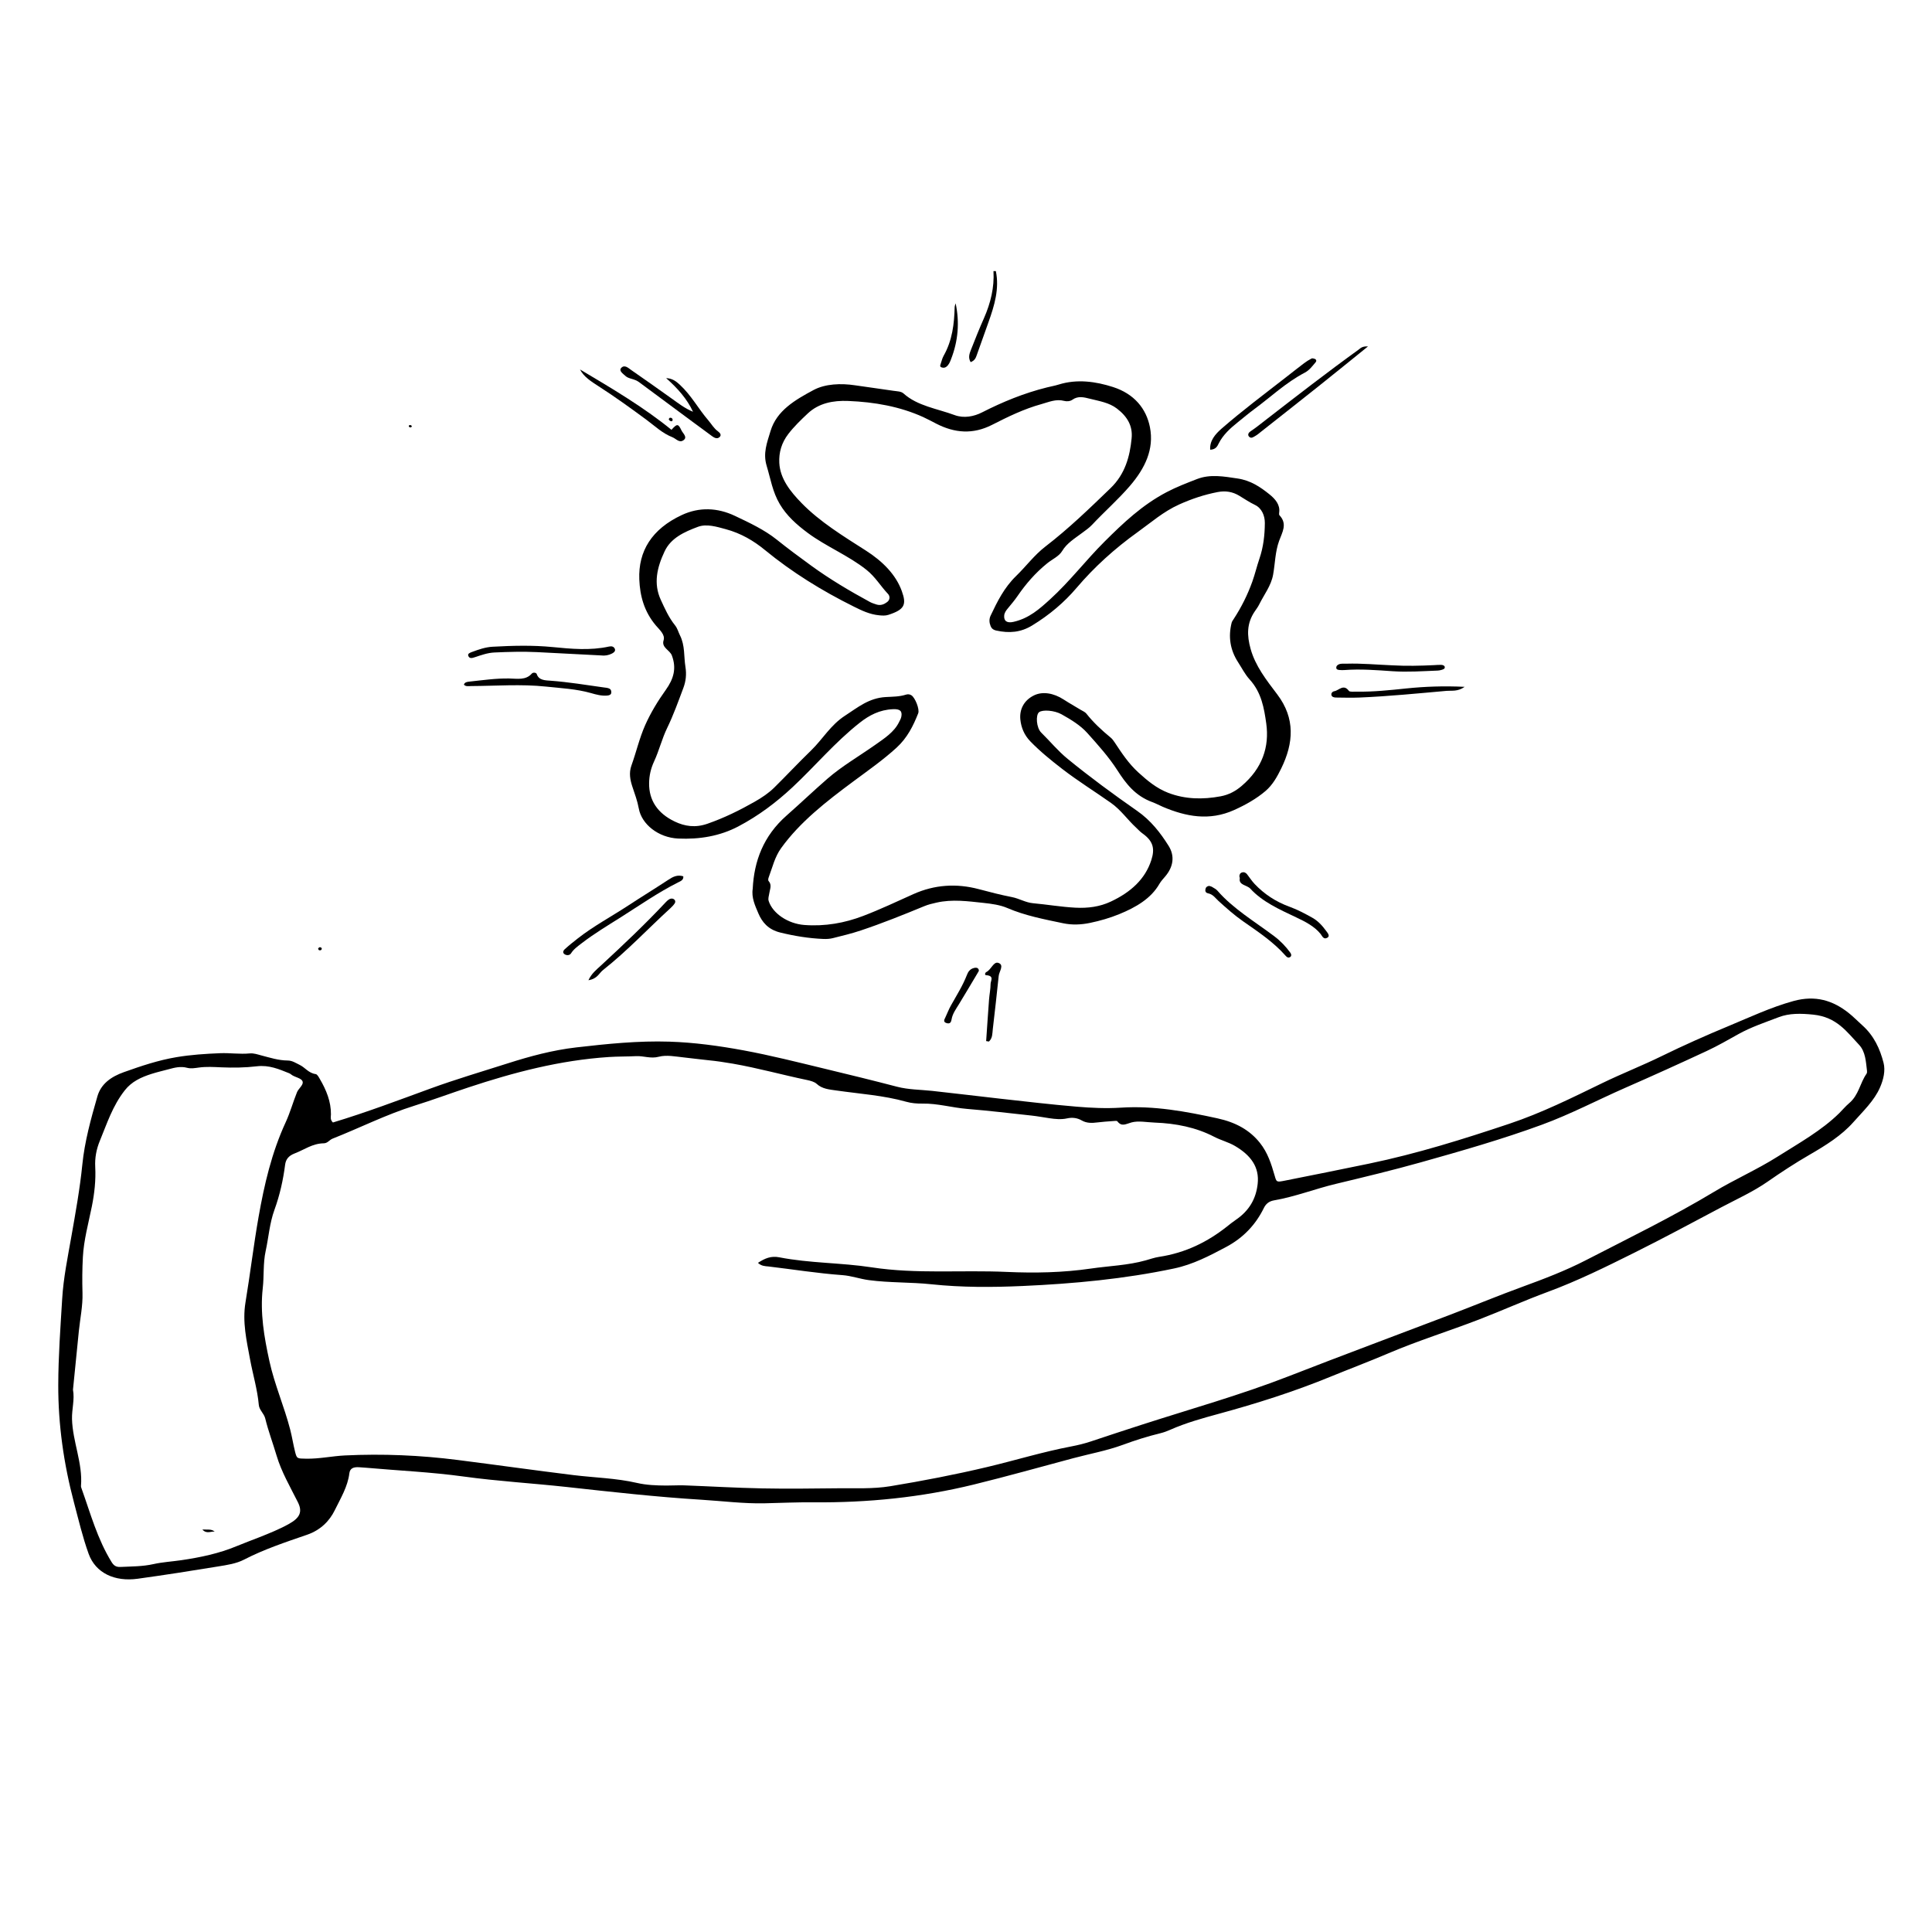 <?xml version="1.0" encoding="UTF-8"?>
<!-- Uploaded to: ICON Repo, www.iconrepo.com, Generator: ICON Repo Mixer Tools -->
<svg fill="#000000" width="800px" height="800px" version="1.1" viewBox="144 144 512 512" xmlns="http://www.w3.org/2000/svg">
 <g>
  <path d="m407.91 215.85c0.969 4.664-0.371 9.105-1.945 13.516-1.031 2.902-2.082 5.805-3.102 8.707-0.262 0.742-0.504 1.465-1.633 1.898-0.73-1.219-0.297-2.293 0.098-3.309 1.094-2.801 2.215-5.594 3.438-8.352 1.777-4.031 2.766-8.156 2.516-12.465 0.211 0.004 0.418 0.004 0.629 0.004z"/>
  <path d="m232.23 441.47c8.883-2.68 17.352-5.894 25.875-9.008 6.699-2.445 13.621-4.481 20.461-6.664 5.875-1.875 11.871-3.496 18.105-4.219 8.195-0.945 16.453-1.797 24.738-1.531 6.586 0.211 13.105 1.109 19.574 2.297 7.273 1.34 14.379 3.148 21.52 4.867 6.422 1.543 12.836 3.117 19.215 4.781 3.055 0.797 6.203 0.77 9.316 1.102 6.027 0.645 12.031 1.406 18.051 2.07 6.746 0.746 13.492 1.547 20.262 2.117 3.848 0.324 7.773 0.508 11.617 0.262 8.844-0.574 17.23 0.984 25.68 2.828 4.863 1.059 8.531 3.113 11.219 6.469 2.098 2.613 3.043 5.633 3.914 8.645 0.52 1.797 0.453 1.848 2.754 1.391 7.43-1.48 14.867-2.961 22.285-4.504 12.727-2.641 24.969-6.488 37.102-10.543 8.66-2.891 16.668-6.898 24.707-10.797 5.152-2.5 10.555-4.621 15.688-7.133 5.859-2.867 11.844-5.531 17.922-8.051 5.598-2.324 11.039-4.906 17.051-6.566 5.828-1.605 10.438-0.145 14.582 3.125 1.285 1.012 2.394 2.176 3.606 3.254 3.184 2.82 4.75 6.363 5.68 9.969 0.539 2.09-0.004 4.445-0.953 6.602-1.531 3.492-4.465 6.246-7.047 9.164-3.125 3.527-7.281 6.125-11.609 8.629-3.844 2.223-7.543 4.644-11.156 7.16-3.742 2.602-8.121 4.594-12.27 6.785-7.68 4.062-15.312 8.188-23.121 12.07-7.445 3.703-14.902 7.402-22.879 10.344-6.121 2.258-12.016 4.922-18.094 7.269-7.969 3.078-16.227 5.633-24.059 8.977-5.117 2.188-10.375 4.16-15.539 6.277-9.5 3.894-19.371 7.023-29.438 9.766-4.375 1.188-8.746 2.41-12.832 4.219-0.828 0.367-1.703 0.699-2.602 0.918-3.426 0.836-6.742 1.883-10.004 3.09-4.223 1.551-8.758 2.371-13.145 3.543-8.777 2.344-17.508 4.805-26.344 6.973-13.875 3.402-28.094 4.848-42.566 4.711-4.297-0.039-8.602 0.168-12.902 0.262-5.566 0.117-11.07-0.598-16.594-0.938-12.004-0.734-23.938-2.082-35.871-3.391-9.043-0.992-18.168-1.516-27.156-2.754-8.707-1.203-17.477-1.582-26.219-2.363-0.52-0.047-1.043-0.074-1.566-0.109-1.441-0.098-2.438 0.227-2.606 1.613-0.414 3.5-2.328 6.648-3.891 9.828-1.359 2.777-3.723 5.215-7.316 6.449-5.703 1.961-11.426 3.863-16.688 6.586-2.086 1.078-4.516 1.43-6.867 1.812-7.082 1.164-14.184 2.273-21.305 3.258-6.137 0.852-11.164-1.512-13.012-6.57-1.609-4.465-2.684-9.055-3.894-13.621-2.719-10.273-4.195-20.656-4.168-31.152 0.02-7.613 0.578-15.219 1.039-22.828 0.332-5.535 1.465-11.012 2.43-16.496 1.113-6.34 2.266-12.664 2.906-19.055 0.613-6.141 2.273-12.125 3.996-18.105 0.945-3.285 3.57-5.203 7.055-6.438 4.508-1.602 9.035-3.141 13.922-3.961 3.836-0.645 7.684-0.887 11.543-1.047 2.602-0.105 5.223 0.312 7.848 0.059 1.066-0.102 2.047 0.262 3.047 0.523 2.293 0.594 4.551 1.336 7.008 1.355 1.238 0.012 2.137 0.664 3.129 1.133 1.512 0.711 2.359 2.188 4.297 2.469 0.43 0.059 0.789 0.766 1.059 1.223 1.758 2.984 3.019 6.082 2.984 9.457-0.016 0.676-0.258 1.391 0.527 2.144zm112.64 37.199c1.805-1.195 3.465-1.895 5.637-1.473 8.062 1.582 16.391 1.414 24.52 2.664 11.824 1.812 23.852 0.672 35.777 1.211 7.402 0.332 14.883 0.191 22.27-0.887 4.84-0.707 9.809-0.848 14.52-2.168 1.188-0.332 2.363-0.75 3.586-0.938 7.043-1.062 12.848-3.984 17.945-8.004 0.762-0.598 1.5-1.215 2.312-1.758 3.684-2.481 5.43-5.707 5.859-9.578 0.488-4.414-1.77-7.543-5.996-10.039-1.742-1.027-3.758-1.516-5.516-2.434-4.828-2.508-10.172-3.562-15.77-3.769-2.062-0.074-4.324-0.539-6.137-0.047-1.594 0.438-2.606 1.223-3.785-0.312-0.121-0.16-0.781-0.07-1.184-0.039-1.355 0.102-2.715 0.18-4.055 0.352-1.477 0.188-2.863 0.238-4.188-0.523-1.16-0.672-2.481-0.855-3.891-0.543-1.559 0.344-3.129 0.18-4.684-0.047-1.547-0.223-3.078-0.52-4.637-0.691-5.715-0.625-11.422-1.305-17.156-1.773-3.969-0.324-7.793-1.477-11.809-1.41-1.496 0.023-2.957-0.102-4.344-0.492-5.977-1.684-12.254-2.086-18.41-2.969-1.98-0.281-3.844-0.414-5.309-1.773-0.578-0.535-1.621-0.82-2.516-1.008-6.602-1.371-13.055-3.188-19.723-4.344-2.16-0.371-4.316-0.699-6.516-0.91-2.18-0.211-4.352-0.523-6.535-0.75-2.188-0.227-4.508-0.711-6.559-0.168-2.152 0.57-3.996-0.258-5.984-0.16-2.41 0.121-4.832 0.074-7.234 0.23-12.988 0.852-25.234 4.086-37.238 8.062-4.762 1.578-9.445 3.32-14.242 4.82-7.578 2.371-14.465 5.875-21.734 8.746-0.863 0.336-1.309 1.223-2.336 1.238-3.027 0.039-5.184 1.723-7.723 2.684-1.629 0.621-2.348 1.602-2.527 2.996-0.52 4.047-1.406 8.039-2.82 11.93-1.305 3.586-1.543 7.301-2.336 10.941-0.711 3.254-0.398 6.578-0.77 9.848-0.742 6.551 0.367 12.941 1.77 19.355 1.344 6.144 3.926 12.016 5.5 18.102 0.504 1.941 0.801 3.918 1.289 5.863 0.48 1.891 0.535 1.82 2.953 1.863 3.488 0.066 6.863-0.699 10.305-0.863 9.98-0.48 19.938-0.055 29.805 1.199 10.258 1.305 20.484 2.754 30.754 4.016 5.586 0.684 11.289 0.797 16.777 2.066 2.543 0.59 5.176 0.684 7.801 0.699 1.566 0.012 3.144-0.105 4.707-0.051 6.902 0.258 13.801 0.672 20.707 0.805 6.711 0.133 13.43 0.039 20.141-0.031 4.606-0.051 9.246 0.207 13.793-0.543 8.637-1.426 17.211-3.078 25.68-5.09 7.453-1.77 14.727-4.019 22.293-5.457 1.75-0.332 3.438-0.746 5.094-1.293 4.473-1.492 8.953-2.969 13.445-4.418 13.07-4.219 26.371-7.941 39.09-12.898 14.219-5.547 28.562-10.863 42.832-16.309 6.375-2.434 12.645-5.039 19.062-7.379 5.762-2.102 11.48-4.289 16.816-7.039 11.461-5.91 23.105-11.574 34.047-18.168 5.406-3.254 11.383-5.883 16.711-9.25 5.719-3.613 11.738-6.957 16.426-11.574 0.875-0.863 1.637-1.809 2.586-2.609 2.602-2.188 2.867-5.301 4.625-7.812 0.145-0.207 0.172-0.516 0.137-0.766-0.301-2.414-0.371-5.098-2.133-6.953-3.195-3.371-5.859-7.32-12.102-7.961-3.269-0.336-6.344-0.406-9.168 0.676-3.598 1.379-7.316 2.613-10.645 4.469-2.781 1.547-5.535 3.144-8.453 4.5-7.125 3.316-14.293 6.559-21.512 9.723-7.391 3.238-14.445 6.977-22.137 9.801-10.465 3.84-21.25 6.926-32.059 9.961-7.438 2.09-14.988 3.906-22.535 5.715-5.535 1.324-10.777 3.402-16.445 4.383-1.359 0.238-2.156 0.996-2.656 2.019-2.102 4.281-5.305 7.84-10.066 10.363-4.328 2.293-8.688 4.594-13.715 5.656-13.156 2.785-26.59 4.039-40.113 4.644-8.062 0.363-16.148 0.398-24.184-0.453-5.512-0.586-11.094-0.367-16.594-1.102-2.394-0.316-4.644-1.152-7.027-1.324-6.59-0.473-13.07-1.527-19.598-2.297-0.918-0.082-1.859-0.098-2.769-0.953zm-181.53 33.609c0.484 2.606-0.324 5.164-0.258 7.773 0.152 5.981 2.875 11.715 2.379 17.738-0.02 0.25 0.098 0.516 0.18 0.762 2.348 6.543 4.133 13.238 7.914 19.387 0.555 0.902 1.145 1.379 2.359 1.32 2.922-0.141 5.875-0.109 8.73-0.75 2.445-0.543 4.957-0.68 7.43-1.043 5.047-0.742 10.012-1.785 14.629-3.715 1.961-0.82 3.981-1.547 5.961-2.336 2.734-1.09 5.473-2.18 7.984-3.598 2.883-1.621 3.551-3.215 2.281-5.738-2.039-4.07-4.367-8.047-5.644-12.363-0.969-3.281-2.195-6.508-2.996-9.812-0.324-1.324-1.582-2.215-1.703-3.578-0.359-4.066-1.566-8.02-2.309-12.035-0.926-5.012-2.086-9.93-1.219-15.16 1.25-7.523 2.137-15.09 3.465-22.621 1.516-8.574 3.449-17.008 7.199-25.129 1.188-2.574 1.918-5.285 2.977-7.906 0.383-0.957 1.652-1.879 1.527-2.715-0.168-1.098-2.121-1.215-3.074-2.016-0.145-0.121-0.316-0.238-0.504-0.312-2.719-1.09-5.32-2.242-8.621-1.848-3.078 0.367-6.258 0.406-9.371 0.273-2-0.09-3.961-0.215-5.941 0.055-1.039 0.141-2.117 0.336-3.125 0.07-1.734-0.465-3.332-0.047-4.914 0.383-1.492 0.402-3.019 0.75-4.465 1.211-2.816 0.891-5.316 2.047-7.133 4.363-3.269 4.156-4.734 8.832-6.625 13.402-0.918 2.215-1.344 4.535-1.219 6.902 0.188 3.535-0.203 7.027-0.906 10.523-0.898 4.438-2.125 8.852-2.367 13.352-0.172 3.176-0.195 6.363-0.102 9.559 0.098 3.356-0.621 6.727-0.969 10.09-0.516 5.164-1.027 10.336-1.551 15.512z"/>
  <path d="m343.48 379.5c0.363-7.266 2.805-13.941 8.973-19.375 3.656-3.219 7.148-6.559 10.828-9.758 3.836-3.332 8.41-5.981 12.629-8.953 2.465-1.734 5.055-3.41 6.328-6.012 0.238-0.48 0.523-0.957 0.621-1.457 0.297-1.508-0.332-2.09-2.211-2.004-3.543 0.156-6.277 1.598-8.801 3.586-6.625 5.219-11.785 11.461-17.82 17.094-4.273 3.988-8.949 7.531-14.363 10.387-4.848 2.559-10.262 3.473-15.93 3.215-5.238-0.242-9.688-3.762-10.449-7.969-0.352-1.961-1.055-3.848-1.691-5.758-0.605-1.805-0.957-3.68-0.262-5.613 1.285-3.562 2.109-7.25 3.652-10.727 1.438-3.231 3.332-6.359 5.453-9.324 2.106-2.949 2.891-5.719 1.617-9.125-0.543-1.457-2.812-2.07-2.195-4.019 0.473-1.5-1.074-2.777-2.039-3.926-3.129-3.703-4.227-7.871-4.398-12.234-0.289-7.461 3.305-13.324 11.27-17.043 4.637-2.16 9.453-1.961 14.078 0.23 3.891 1.84 7.844 3.707 11.043 6.266 2.988 2.394 6.066 4.672 9.184 6.938 4.875 3.547 10.125 6.664 15.543 9.609 0.52 0.281 1.117 0.469 1.703 0.66 1.137 0.371 2.09-0.047 2.867-0.645 0.801-0.613 0.766-1.578 0.211-2.16-1.969-2.074-3.32-4.473-5.703-6.375-4.75-3.789-10.723-6.184-15.582-9.801-2.969-2.207-5.578-4.559-7.387-7.617-1.93-3.258-2.434-6.715-3.473-10.133-1.02-3.359 0.086-6.117 1.027-9.238 1.621-5.391 6.481-8.223 11.391-10.855 3.102-1.664 7.262-1.824 11.02-1.254 3.402 0.52 6.82 0.934 10.211 1.461 0.922 0.145 1.969 0.109 2.641 0.719 3.648 3.293 8.898 4.004 13.523 5.715 2.469 0.91 5.125 0.371 7.25-0.711 5.457-2.781 11.117-5.113 17.262-6.637 1.004-0.246 2.039-0.43 3.019-0.734 4.926-1.547 9.895-0.816 14.434 0.641 5.633 1.805 8.828 5.738 9.793 10.66 1.137 5.82-1.285 10.863-5.32 15.559-3.098 3.602-6.758 6.816-10.02 10.297-0.777 0.832-1.742 1.48-2.676 2.18-1.926 1.438-4.039 2.727-5.231 4.742-0.852 1.445-2.641 2.191-3.977 3.281-3.164 2.559-5.684 5.496-7.859 8.664-0.777 1.129-1.676 2.195-2.562 3.266-0.484 0.578-0.91 1.16-0.977 1.883-0.137 1.484 0.727 2.102 2.473 1.703 4.156-0.953 6.906-3.445 9.68-5.965 5.289-4.816 9.457-10.348 14.473-15.34 4.902-4.875 9.898-9.645 16.426-13.074 2.539-1.336 5.301-2.402 8.035-3.461 3.523-1.367 7.117-0.691 10.742-0.156 3.516 0.52 6.062 2.273 8.453 4.191 1.578 1.266 2.867 2.785 2.594 4.805-0.035 0.25-0.074 0.594 0.086 0.766 2.156 2.293 0.715 4.504-0.105 6.766-1.059 2.91-1.055 5.984-1.594 8.969-0.535 2.949-2.398 5.269-3.68 7.871-0.312 0.637-0.754 1.234-1.168 1.832-2.18 3.188-2.106 6.418-1.113 9.969 1.258 4.527 4.176 8.246 7.055 12.043 4.828 6.375 4.332 12.922 1.074 19.594-1.062 2.172-2.266 4.383-4.188 6.019-2.379 2.031-5.262 3.668-8.332 5.047-6.543 2.934-12.73 1.742-18.863-0.855-0.934-0.395-1.805-0.887-2.762-1.234-4.609-1.684-7.07-4.992-9.285-8.438-2.266-3.531-5.141-6.731-7.996-9.914-1.789-1.996-4.297-3.535-6.816-4.941-1.91-1.066-5.023-1.273-5.949-0.555-0.941 0.734-0.742 4.121 0.578 5.414 2.359 2.312 4.402 4.84 7.019 6.977 5.879 4.801 12.047 9.34 18.359 13.738 3.684 2.562 6.223 5.863 8.379 9.305 1.668 2.664 1.273 5.531-0.902 8.086-0.539 0.637-1.133 1.266-1.531 1.961-2.231 3.906-6.227 6.231-10.699 8.055-2.434 0.992-5.012 1.742-7.668 2.297-2.398 0.5-4.769 0.598-7.152 0.102-5.039-1.055-10.098-2.019-14.773-4.031-1.949-0.836-4.172-1.133-6.352-1.367-4.137-0.441-8.262-1.02-12.445-0.07-1.117 0.25-2.195 0.508-3.223 0.934-5.531 2.281-11.082 4.523-16.816 6.438-2.422 0.812-4.953 1.422-7.461 2.047-0.785 0.195-1.668 0.242-2.492 0.207-3.891-0.16-7.668-0.785-11.418-1.703-3.203-0.785-4.805-2.762-5.785-5.059-0.879-2.07-1.887-4.211-1.5-6.562zm100.41-119.33c0.328-3.223-1.074-5.742-3.906-7.906-2.062-1.566-4.594-1.953-7.082-2.578-1.641-0.414-3.203-0.836-4.734 0.262-0.57 0.406-1.465 0.473-2.109 0.301-2.227-0.586-4.066 0.289-6.039 0.832-4.715 1.301-8.953 3.391-13.133 5.516-5.074 2.578-9.891 2.168-14.727-0.301-1.16-0.59-2.293-1.219-3.481-1.758-6.188-2.816-12.938-4-19.891-4.281-4.019-0.168-7.805 0.578-10.723 3.316-1.848 1.734-3.648 3.477-5.144 5.422-1.793 2.332-2.539 4.902-2.398 7.672 0.215 4.231 2.961 7.629 5.926 10.672 4.797 4.922 10.984 8.715 17.02 12.57 4.434 2.832 7.934 6.359 9.512 10.715 1.301 3.582 0.789 4.914-3.551 6.316-0.828 0.266-1.629 0.195-2.469 0.117-2.481-0.238-4.586-1.258-6.629-2.273-8.555-4.242-16.496-9.176-23.578-14.992-3.023-2.484-6.367-4.465-10.43-5.559-2.398-0.645-5.055-1.48-7.356-0.625-3.648 1.359-7.164 2.961-8.828 6.481-2.016 4.262-3.027 8.523-1.027 12.863 1.062 2.309 2.106 4.68 3.789 6.777 0.648 0.812 0.852 1.754 1.289 2.621 1.375 2.719 1.008 5.598 1.461 8.398 0.316 1.977 0.117 3.793-0.57 5.606-1.336 3.547-2.606 7.125-4.273 10.559-1.41 2.906-2.121 5.969-3.465 8.863-0.887 1.914-1.309 3.82-1.324 5.812-0.047 4.422 2.172 7.926 6.805 10.133 2.644 1.258 5.426 1.703 8.652 0.578 4.484-1.562 8.559-3.578 12.535-5.84 1.93-1.098 3.703-2.293 5.18-3.75 3.293-3.246 6.418-6.609 9.75-9.828 3.113-3.019 5.148-6.742 9.039-9.246 3.289-2.117 6.246-4.672 10.797-4.914 1.773-0.098 3.578-0.082 5.273-0.625 0.52-0.168 1.012-0.137 1.477 0.156 0.996 0.637 2.227 3.715 1.805 4.781-1.305 3.305-2.875 6.5-5.762 9.133-3.512 3.211-7.523 6.019-11.387 8.887-7.211 5.344-14.176 10.77-19.172 17.699-1.707 2.367-2.309 5.125-3.293 7.734-0.117 0.312-0.223 0.777-0.031 0.992 0.953 1.078 0.324 2.18 0.18 3.266-0.09 0.684-0.383 1.344-0.152 2.051 1.082 3.301 5.109 6 9.445 6.332 5.465 0.418 10.688-0.523 15.578-2.394 4.555-1.738 8.922-3.812 13.336-5.793 5.562-2.492 11.383-2.887 17.332-1.305 2.898 0.77 5.805 1.523 8.75 2.098 1.965 0.383 3.602 1.445 5.606 1.629 3.742 0.336 7.426 0.984 11.211 1.18 3.375 0.176 6.473-0.246 9.367-1.598 5.309-2.484 9.125-5.941 10.758-10.973 0.984-3.031 0.562-5.047-2.332-7.109-0.648-0.457-1.129-1.02-1.684-1.531-2.312-2.121-4.016-4.684-6.66-6.551-4.293-3.027-8.801-5.824-12.941-9.02-2.996-2.312-5.883-4.66-8.445-7.305-1.641-1.699-2.414-3.699-2.629-5.723-0.293-2.691 0.918-5.148 3.641-6.465 2.242-1.082 5.16-0.625 7.84 1.117 1.477 0.961 3.039 1.832 4.555 2.754 0.5 0.301 1.125 0.555 1.441 0.961 1.84 2.336 4.055 4.398 6.438 6.359 0.438 0.359 0.77 0.816 1.066 1.27 1.855 2.801 3.691 5.617 6.312 8 2.324 2.109 4.758 4.18 7.945 5.402 4.438 1.691 9.094 1.785 13.816 0.902 2.227-0.414 3.981-1.387 5.57-2.734 5.496-4.66 7.41-10.379 6.535-16.59-0.57-4.027-1.25-8.184-4.41-11.656-1.246-1.371-2.047-3.012-3.039-4.535-2.156-3.32-2.644-6.832-1.719-10.488 0.082-0.324 0.309-0.621 0.5-0.918 2.086-3.188 3.75-6.531 4.988-10.004 0.711-1.988 1.184-4.035 1.867-6.031 1.066-3.109 1.422-6.289 1.441-9.496 0.012-1.918-0.82-3.914-2.606-4.766-1.531-0.73-2.82-1.633-4.219-2.465-1.707-1.02-3.566-1.352-5.652-0.953-3.602 0.691-6.977 1.832-10.219 3.293-4.203 1.895-7.426 4.758-10.988 7.309-6.133 4.398-11.531 9.297-16.191 14.777-3.273 3.848-7.184 7.176-11.805 9.992-3.023 1.844-6.066 2.086-9.492 1.336-0.832-0.18-1.27-0.594-1.5-1.184-0.367-0.922-0.438-1.844 0.012-2.793 1.762-3.707 3.562-7.387 6.75-10.484 2.641-2.562 4.801-5.527 7.754-7.801 6.242-4.801 11.734-10.141 17.254-15.461 3.894-3.758 5.133-8.434 5.598-13.211z"/>
  <path d="m320.53 244.21c1.605 0.059 2.606 0.805 3.598 1.719 3.102 2.852 4.922 6.387 7.586 9.473 0.848 0.977 1.438 2.106 2.57 2.922 0.598 0.434 1.004 1.031 0.348 1.562-0.648 0.523-1.359 0.109-1.918-0.293-1.809-1.316-3.598-2.644-5.387-3.969-4.664-3.449-9.332-6.902-13.984-10.363-0.562-0.418-1.211-0.645-1.91-0.848-0.586-0.172-1.246-0.371-1.633-0.742-0.656-0.613-1.898-1.387-1.16-2.176 0.898-0.961 1.926 0.074 2.641 0.57 3.613 2.481 7.16 5.027 10.727 7.559 1.777 1.258 3.473 2.613 5.652 3.496-1.582-3.41-4.109-6.246-7.129-8.91z"/>
  <path d="m266.94 325.44c0.203-0.645 0.828-0.742 1.438-0.805 3.516-0.371 7.012-0.891 10.578-0.828 2.125 0.039 4.394 0.516 5.981-1.305 0.301-0.348 1.164-0.316 1.316 0.152 0.551 1.684 2.281 1.637 3.75 1.75 4.684 0.352 9.285 1.113 13.91 1.758 0.508 0.07 1.055 0.102 1.496 0.289 0.492 0.207 0.637 0.676 0.59 1.125-0.055 0.52-0.523 0.707-1.078 0.754-1.5 0.137-2.941-0.266-4.273-0.648-3.906-1.117-7.981-1.305-12-1.734-6.555-0.691-13.148-0.168-19.723-0.137-0.703-0.004-1.453 0.211-1.984-0.371z"/>
  <path d="m303.2 317.69c-5.629-0.293-11.25-0.598-16.879-0.871-3.762-0.18-7.527-0.074-11.285 0.098-1.805 0.082-3.445 0.676-5.098 1.219-0.68 0.223-1.48 0.535-1.824-0.293-0.258-0.621 0.418-0.863 1.02-1.082 1.727-0.641 3.481-1.258 5.375-1.367 5.316-0.293 10.609-0.438 15.957 0.086 4.938 0.484 9.961 0.957 14.918-0.137 0.707-0.156 1.266-0.004 1.531 0.562 0.277 0.59-0.168 0.988-0.715 1.281-0.918 0.477-1.93 0.648-3 0.504z"/>
  <path d="m325.08 376.23c0.125 1.004-0.754 1.301-1.426 1.637-5.375 2.719-10.176 6.082-15.164 9.234-3.492 2.207-7.059 4.344-10.289 6.832-1.078 0.832-2.176 1.594-2.867 2.707-0.328 0.523-1.043 0.621-1.633 0.293-0.691-0.383-0.453-0.996-0.055-1.359 1.117-1.027 2.324-1.988 3.543-2.938 4.121-3.219 8.887-5.773 13.316-8.672 3.527-2.312 7.144-4.527 10.672-6.848 1.199-0.793 2.356-1.359 3.902-0.887z"/>
  <path d="m464.71 263.18c-0.156-2.367 1.285-4.082 3.098-5.656 5.422-4.711 11.25-9.078 16.973-13.531 1.602-1.246 3.184-2.508 4.805-3.734 0.613-0.465 1.289-0.883 1.988-1.25 0.191-0.102 0.613-0.004 0.867 0.102 0.469 0.203 0.457 0.621 0.211 0.898-0.855 0.984-1.613 2.086-2.863 2.742-5.094 2.676-9.008 6.457-13.461 9.73-1.484 1.094-2.867 2.277-4.301 3.422-2.051 1.633-3.914 3.359-5.039 5.582-0.367 0.742-0.766 1.648-2.277 1.695z"/>
  <path d="m297.71 241.91c8.41 5.004 16.832 9.965 24.234 15.996 1.492-1.664 1.785-1.672 2.648 0.145 0.387 0.812 1.648 1.77 0.574 2.586-1.129 0.863-2.016-0.395-2.969-0.766-2.684-1.055-4.606-2.938-6.758-4.527-4.191-3.102-8.414-6.156-12.855-9.008-1.914-1.242-3.883-2.469-4.875-4.426z"/>
  <path d="m506.54 235.8c-4.586 3.699-8.816 7.141-13.094 10.551-5.039 4.016-10.113 8-15.176 11.996-0.527 0.418-1.031 0.871-1.633 1.203-0.465 0.258-1.059 0.766-1.621 0.168-0.457-0.492-0.141-1.062 0.336-1.379 1.473-0.977 2.805-2.066 4.176-3.129 8.086-6.254 16.152-12.523 24.496-18.539 0.531-0.387 0.949-0.945 2.516-0.871z"/>
  <path d="m532.14 326.02c-1.848 1.32-3.394 0.945-4.785 1.066-7.684 0.684-15.355 1.445-23.074 1.77-2.082 0.086-4.172 0.023-6.258 0-0.539-0.004-1.078-0.176-1.184-0.672-0.102-0.469 0.242-0.91 0.766-1.004 1.25-0.215 2.445-2.019 3.871-0.082 0.227 0.309 1.379 0.188 2.106 0.195 4.398 0.074 8.75-0.395 13.105-0.848 4.926-0.5 9.867-0.695 15.453-0.426z"/>
  <path d="m472.45 376.25c0.02-0.434 0.141-0.875 0.699-1.043 0.559-0.168 1.023 0.086 1.324 0.469 0.68 0.867 1.25 1.777 2.035 2.606 2.508 2.637 5.543 4.676 9.262 6.027 2.117 0.77 4.051 1.809 5.961 2.871 1.594 0.887 2.711 2.16 3.688 3.496 0.406 0.559 1.168 1.375 0.312 1.848-1.012 0.555-1.359-0.527-1.762-1.023-1.637-2.012-4.035-3.246-6.488-4.402-4.453-2.106-8.969-4.125-12.148-7.613-0.863-0.941-3.117-0.906-2.777-2.699 0.02-0.168-0.07-0.344-0.105-0.535z"/>
  <path d="m299.94 403.77c0.836-1.797 2.133-2.801 3.273-3.859 5.941-5.481 11.793-11.02 17.246-16.844 0.25-0.266 0.535-0.535 0.863-0.734 0.348-0.211 0.82-0.289 1.18-0.082 0.48 0.281 0.559 0.754 0.293 1.164-0.297 0.449-0.691 0.867-1.109 1.25-5.977 5.457-11.422 11.305-17.871 16.402-1.086 0.863-1.504 2.328-3.875 2.703z"/>
  <path d="m464.43 378.77c0.227 0.074 0.551 0.133 0.789 0.277 0.504 0.309 1.074 0.594 1.426 1.004 4.125 4.758 9.84 8.148 14.992 12.02 1.707 1.281 3.125 2.769 4.309 4.402 0.277 0.383 0.398 0.902-0.086 1.18-0.543 0.316-0.938-0.105-1.238-0.453-3.102-3.516-7.152-6.238-11.141-9.008-2.398-1.668-4.508-3.559-6.606-5.465-0.82-0.75-1.391-1.719-2.766-2-0.715-0.145-0.777-0.742-0.598-1.289 0.113-0.352 0.398-0.582 0.918-0.668z"/>
  <path d="m513.05 320.32c3.664 0.211 7.324 0.121 10.984-0.051 0.625-0.031 1.25-0.098 1.875-0.074 0.406 0.012 0.883 0.16 0.961 0.523 0.121 0.555-0.469 0.699-0.957 0.84-0.293 0.082-0.605 0.137-0.91 0.152-3.977 0.152-7.949 0.438-11.926 0.172-4.277-0.293-8.539-0.637-12.836-0.309-0.414 0.031-0.836 0.016-1.254-0.02-0.414-0.035-0.828-0.117-0.863-0.57-0.031-0.387 0.207-0.676 0.559-0.863 0.656-0.352 1.414-0.215 2.141-0.238 4.086-0.121 8.152 0.273 12.227 0.438z"/>
  <path d="m405.34 419.9c0.258-3.68 0.492-7.359 0.77-11.039 0.105-1.375 0.402-2.746 0.406-4.117 0-0.828 1.078-2.16-1.195-2.309-0.434-0.031-0.273-0.66 0.066-0.832 1.336-0.66 1.898-2.852 3.184-2.43 1.648 0.551 0.215 2.258 0.098 3.445-0.48 4.719-1.027 9.438-1.57 14.152-0.133 1.133-0.039 2.344-1.027 3.25-0.242-0.035-0.484-0.078-0.73-0.121z"/>
  <path d="m403.41 401.29c-0.117 0.203-0.246 0.434-0.383 0.664-1.617 2.707-3.215 5.422-4.863 8.117-0.801 1.309-1.734 2.559-1.984 4.062-0.102 0.586-0.293 1.328-1.34 0.996-0.988-0.312-0.574-0.953-0.301-1.523 0.492-1.043 0.891-2.121 1.461-3.133 1.496-2.66 3.141-5.266 4.227-8.066 0.332-0.855 0.801-1.629 1.926-1.891 0.684-0.164 1.242 0.012 1.258 0.773z"/>
  <path d="m397.25 224.38c1.082 5.031 0.676 9.977-1.215 14.816-0.293 0.75-0.555 1.496-1.289 2.035-0.328 0.242-0.754 0.281-1.18 0.141-0.52-0.172-0.434-0.488-0.309-0.836 0.273-0.746 0.414-1.535 0.805-2.231 2.324-4.102 2.82-8.473 2.934-12.914 0.012-0.336 0.168-0.672 0.254-1.012z"/>
  <path d="m253.16 256.89c-0.074 0.125-0.125 0.328-0.242 0.359-0.145 0.035-0.422-0.023-0.5-0.121-0.191-0.246-0.07-0.473 0.293-0.492 0.141-0.008 0.297 0.164 0.449 0.254z"/>
  <path d="m228.31 395.32c0.152-0.105 0.301-0.309 0.453-0.301 0.367 0.012 0.59 0.258 0.488 0.535-0.102 0.277-0.441 0.387-0.762 0.215-0.121-0.07-0.121-0.293-0.18-0.449z"/>
  <path d="m321.22 255.05c0.105-0.121 0.203-0.332 0.328-0.344 0.473-0.047 0.699 0.223 0.711 0.574 0.004 0.133-0.191 0.383-0.266 0.371-0.414-0.031-0.688-0.25-0.773-0.602z"/>
  <path d="m200.9 549.89c-0.988-0.117-2.172 0.707-3.273-0.555 1.359 0.074 2.394-0.18 3.273 0.555z"/>
 </g>
</svg>